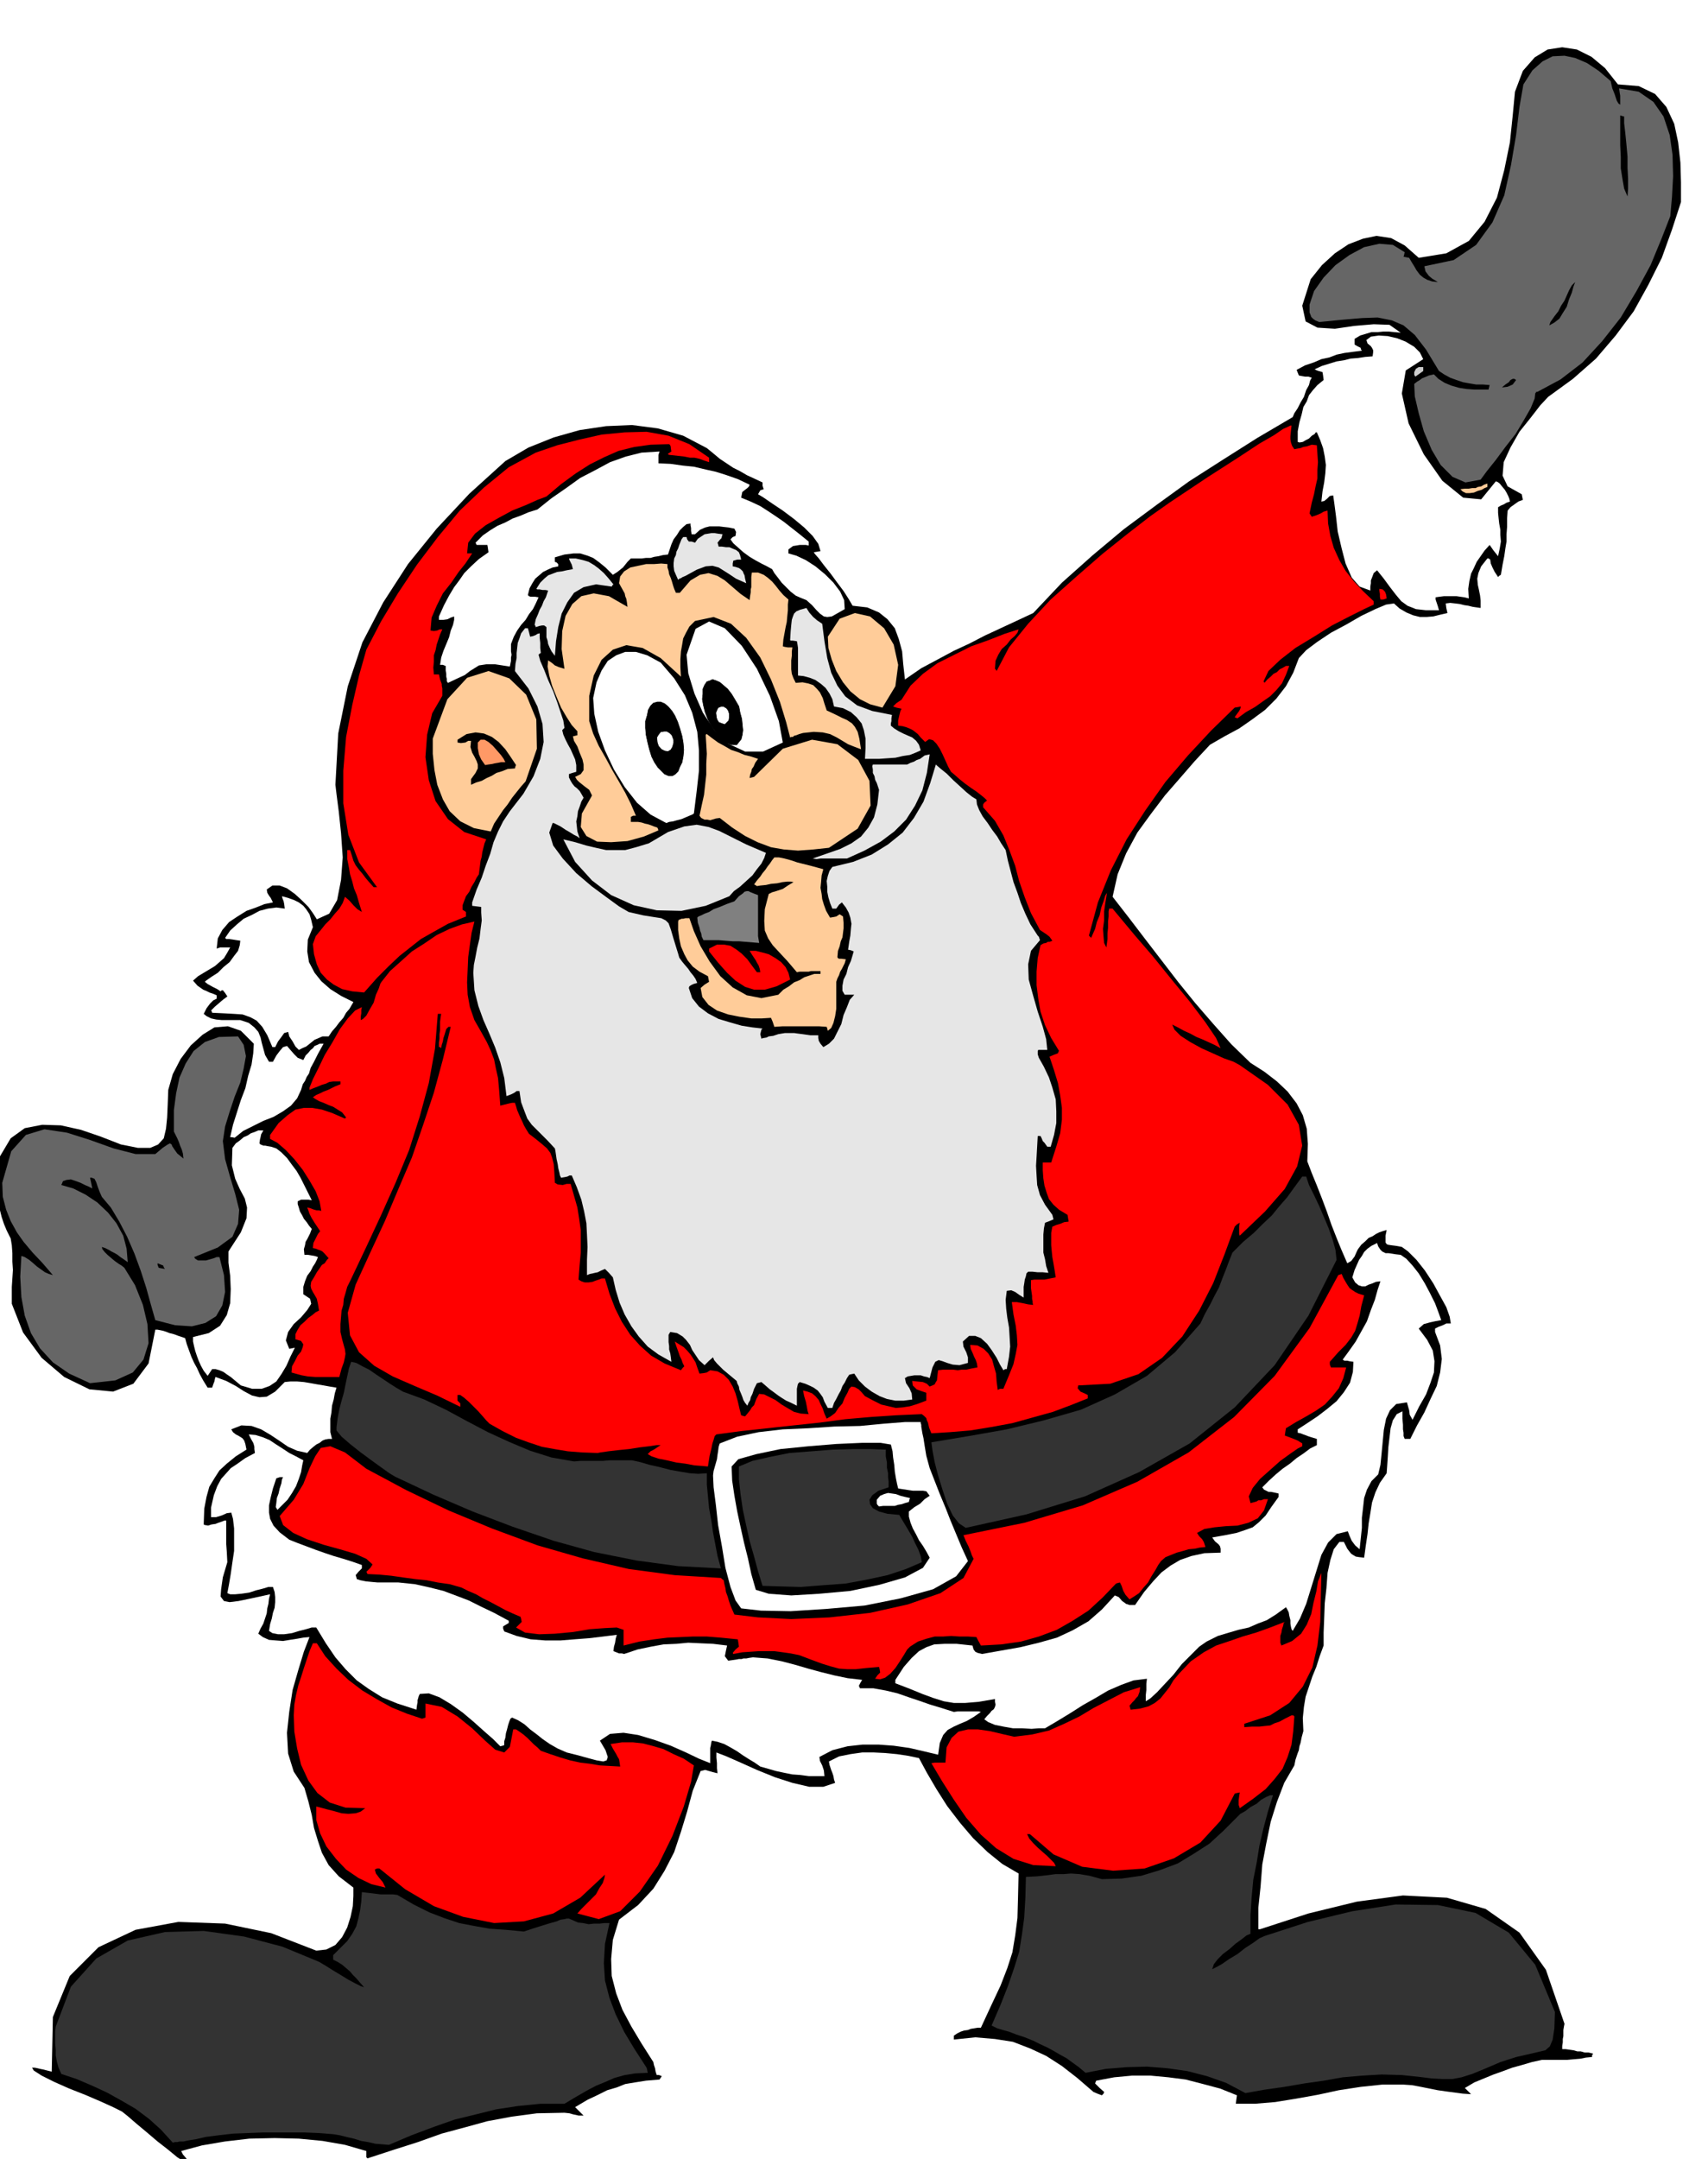 <svg xmlns="http://www.w3.org/2000/svg" fill-rule="evenodd" height="619.723" preserveAspectRatio="none" stroke-linecap="round" viewBox="0 0 3035 3835" width="490.455"><style>.brush0{fill:#fff}.pen0{stroke:#000;stroke-width:1;stroke-linejoin:round}.brush1{fill:#000}.pen1{stroke:none}.brush2{fill:#666}.brush3{fill:#333}.brush4{fill:red}.brush5{fill:#fc9}.brush6{fill:#e6e6e6}</style><path class="pen1 brush1" d="m-9 2101 9-47 19-32 25-18 31-6 33 1 36 8 35 12 36 14 30 6h22l14-6 10-11 4-17 2-20 1-23 1-26 8-28 14-27 18-24 21-19 21-13 24-2 23 8 23 23-1 17-3 20-6 20-5 22-8 21-7 22-7 22-5 22h3l5 1 15-12 18-9 18-9 18-7 17-10 14-10 11-13 7-15 3-10 4-6 3-7 4-6 3-10 6-11 7-14 10-18h-7l-4 2-5 2-3 4-4 3-4 5-5 5-4 8-10-4-6-6-7-8-6-7-7 2-6 7-6 8-6 11h-7l-7-12-3-11-3-11-2-9-4-10-7-8-10-8-15-5h-33l-10-1-9-2-8-4-5-4 5-10 6-8 6-6 6-3v-6l-7-3-6-2-6-3-5-2-10-7-8-9 9-8 10-6 10-6 10-6 8-7 8-7 6-10 5-9h-18l-6 2 2-18 8-15 12-14 15-10 16-10 17-6 15-6 15-3-4-8-3-4-3-5-1-6 10-7h13l13 5 14 10 12 11 12 12 8 11 7 11 22-10 14-24 7-36 3-40-3-43-4-38-4-31-2-17 5-91 17-84 26-78 37-71 44-68 51-63 58-62 64-58 41-24 45-18 46-13 47-7 46-2 46 6 45 13 42 22 11 9 12 10 12 8 12 8 12 6 12 7 13 6 15 7v6l2 6-6 2-4 7 10 6 16 11 18 12 20 15 18 15 15 15 10 14 4 13-6 1-6 1 2 3 7 8 9 12 12 15 11 15 12 16 9 14 7 12 26 3 21 9 15 12 13 16 7 19 6 22 2 23 3 27 29-20 30-16 28-15 28-13 27-14 28-13 28-13 30-14 51-54 55-49 55-46 58-43 58-42 61-39 60-38 63-37 3-7 6-9 5-10 6-10 4-12 5-9 2-8 3-5-6-2h-6l-6-1-5-1-2-5-2-5 15-8 15-5 14-6 14-3 13-5 14-3 15-2 16-2-2-3v-2l-6-3-5-3v-10l10-6 10-3 10-3h11l10-1h10l10 1 11 1-20-14-28-1-35 3-34 5-31-2-21-11-6-28 15-47 20-25 23-21 24-16 26-10 24-5 26 4 24 13 25 22 49-8 40-22 28-34 22-43 13-49 10-49 5-48 4-42 14-37 21-24 23-14 26-4 26 4 26 13 24 20 23 29 37 3 29 14 20 23 14 30 7 33 4 36 1 35v35l-16 49-18 50-24 48-26 47-32 43-35 41-41 36-44 32-14 15-17 22-20 25-16 28-12 26-2 24 9 19 25 14 1 5 1 5-8 3-7 5-7 5-5 6-1 14v15l-1 13v13l-2 12-2 14-3 15-3 18-3 2-2 2-6-9-4-8-3-7-1-7-3-2h-2l-11 14-5 12-2 10 1 11 2 9 2 10 1 9v13l-7-1-7-1-8-2-7-1-8-2-8-1-9-1-8 1 1 8 2 9-13 3-12 3-12 1h-12l-12-3-12-5-12-7-10-9-14 2-19 8-25 12-26 15-28 15-24 16-20 15-13 14-10 26-13 24-17 22-20 20-23 17-23 16-26 14-26 15-27 29-26 30-27 31-25 33-24 33-20 37-15 37-9 40 28 36 29 38 30 39 30 39 30 37 32 37 32 36 34 33 25 16 22 17 19 18 16 21 11 21 7 24 2 27-1 31 8 21 9 22 9 23 9 24 8 23 9 23 9 22 10 23 7-4 6-8 4-9 2-4 6-8 7-6 6-6 7-3 6-4 6-3 6-2 7-2-2 10v12l2 3 2 1 6 1 8 1 11 2 11 8 15 15 15 19 15 23 12 22 11 20 6 17 2 12h-8l-6 3-8 3-6 3v6l9 24 3 24-3 24-6 24-11 23-11 24-13 23-12 24h-10l-2-5v-6l-1-6v-8l-1-11v-13l-10 5-7 11-4 14-2 17-2 17-1 17-1 15-1 14-12 17-8 17-6 18-3 19-3 18-2 19-3 20-3 22-9-1-6-1-5-3-3-2-4-5-3-4-3-6-3-6h-8l-10 13-6 19-5 23-2 27-3 27-1 27-1 25v23l-7 19-6 19-7 17-6 18-6 18-3 18-2 20 1 23-3 11-2 10-2 6-1 7-2 5-2 6-2 6-2 10-18 31-13 34-11 35-8 39-7 37-3 39-4 38v38h3l86-28 86-21 82-11 78 4 69 20 60 42 47 66 33 96-1 5-1 6v11l-1 5v6l-1 6v6h6l7 1 7 1 7 2h6l7 2h7l8 2-2 3v3l-11 1-10 2-12 1-11 1h-45l-18 4-17 5-18 5-16 6-17 6-17 7-17 7-17 10 5 5 6 6-15-1-15-2-15-2-14-2-15-3-15-3-16-3-15-1h-38l-38 4-39 6-37 8-39 7-37 6-36 3h-34l1-8 1-7-30-12-30-8-31-8-31-4-32-3h-32l-32 3-32 6-1 2-1 3 8 8 8 7-1 3-3 3-8-3-7-3-29-25-27-21-28-18-28-13-31-12-32-5-35-3-38 4v-7l6-4 6-3 6-2 7-1 5-2 6-1 6-1h6l19-41 16-34 12-31 9-28 5-30 4-31 1-37 1-42-29-17-26-21-26-25-23-27-23-30-19-30-17-29-14-26-19-4-20-3-21-2-20-1h-21l-21 3-20 4-18 9 1 6 3 9 2 5 2 6 1 6 2 6-21 7h-25l-30-7-31-10-32-13-29-13-25-11-18-7v9l1 10v9l1 9-8-2-7-2-7-2-8 2-14 35-10 37-11 36-12 36-17 33-20 32-27 29-34 26-11 36-3 34 1 30 8 31 11 29 16 30 18 30 21 33 1 5 2 6 1 6 2 6h4l5 2-2 3-2 3-24 2-19 3-18 3-15 6-17 5-16 8-19 9-22 13 7 7 8 8h-9l-4-1-5-1-7-2-9-1-49 1-45 6-43 8-40 11-41 11-42 15-44 14-46 15-2-2v-11l-38-11-40-7-42-4-43-1-45 1-43 5-41 7-37 10 3 6 6 7 4 6 4 6-10-5-14-9-17-14-18-14-20-17-18-15-15-13-10-8-16-8-22-10-28-12-28-11-27-12-22-11-14-9-3-5h5l5 1 4 1 5 1 8 2 8 2 2-97 30-73 51-51 66-31 76-14 83 3 82 17 80 31 18-2 16-8 12-14 9-17 6-19 4-19 1-18v-15l-26-20-18-20-12-22-7-21-7-23-4-23-6-24-7-24-19-29-10-32-2-37 4-37 6-39 10-35 10-33 10-26-11 1-11 2-13 2-12 2-13-1-12-1-11-5-8-6 4-9 5-9 3-9 3-9 1-9 2-8 1-9 2-8-32 7-24 5-16 2-10-2-6-8 1-13 3-21 8-27-1-19-1-13v-42h-3l-5 2-6 2-5 2-7 1-6 2-6-1-2-1 1-28 4-21 5-18 9-15 9-14 13-12 16-13 19-12-2-10-2-6-3-4-3-2-5-3-4-2-5-4-3-5 18-7 18 1 17 6 17 10 15 10 16 11 16 7 18 4 5-6 6-5 5-4 6-3 5-4 5-2 6-1h6l-3-12v-24l2-11 1-12 3-11 2-11 3-10-12-2-11-2-12-2-11-2-12-2-12-1h-12l-10 1-17 17-15 9-13 1-13-3-15-8-14-9-17-9-19-7-1 3-1 5-2 5-2 6h-8l-8-13-6-11-5-11-5-9-5-11-4-11-4-11-3-11-12-4-8-3-8-2-5-2-6-2-5-1-5-1h-4l-12 60-27 36-36 14-42-4-45-22-40-34-33-45-20-51v-30l1-15 1-15-1-15v-15l-1-14-2-12-7-14-5-12-4-12-3-12-4-12-2-12-2-13-1-12z"/><path class="pen1 brush2" d="m4 2101 16-56 26-29 33-10 40 6 41 13 42 15 39 10h35l13-11 9-6 4-2 3 2 1 3 4 6 5 7 11 9-1-9-2-7-3-7-2-6-3-7-3-6-3-6v-38l4-30 6-28 11-25 14-22 20-16 25-9 34-1 10 15 4 20-4 22-6 25-10 25-9 27-8 26-4 26 4 32 9 32 9 30 7 28-2 25-10 23-26 19-42 17 2 3 5 3h14l7-2 7-2 5-2h5l8 32 2 30-5 24-11 19-19 12-24 6-30-2-35-9-8-28-8-29-10-31-11-30-13-30-14-27-15-25-16-19-4-9-3-8-3-9-3-6-5-2h-3l2 9 2 10-6-3-7-3-8-4-8-3-9-3-8 1-6 2-3 7 21 6 22 11 21 14 19 18 15 19 12 22 6 23 2 24-7-5-6-4-5-4-5-3-6-3-5-3-6-3-6-2 1 4 4 5 5 5 7 6 6 5 7 5 5 3 5 4 19 31 14 35 8 34 2 34-9 29-19 23-31 14-45 5-37-17-29-20-23-25-16-27-11-31-6-33-2-36 2-37 6 2 8 5 6 5 8 7 7 5 7 5 7 3 7 2-19-22-17-18-16-19-12-17-11-20-8-20-6-23-1-25z"/><path class="pen1 brush3" d="m99 3600 27-71 45-50 56-32 66-15 69-2 72 10 68 18 63 26 4 2 10 6 11 7 15 9 13 8 13 7 10 5 6 2-8-9-6-7-6-6-5-6-7-6-7-6-8-5-8-4v-8l13-13 12-12 9-13 7-13 4-15 3-14 2-16 1-16 8 1 9 1 8 1 8 1h22l8 1 29 17 28 14 26 10 27 9 26 5 28 5 29 2 32 3 18-6 16-5 13-4 11-3 7-3 7-1 4-1h4l7 3 9 4 9 1 10 2 9-1h10l9-1h9l-8 37-2 34 2 31 8 31 11 29 15 31 18 30 22 34 1 4 1 5-22 1-19 3-18 5-16 7-17 7-17 9-19 11-20 12h-43l-40 4-39 6-36 9-37 9-37 13-40 15-40 17-12-1-12-1-13-3-12-2-13-4-13-3-12-3-12-2-25-2-25-1h-76l-26 1-26 1-26 3-23 3-17 4-13 2-9 2h-7l-4 1h-4l-4 1-21-23-21-19-24-18-24-14-27-15-26-12-28-12-27-9-5-11-3-11-2-11v-10l-1-11v-21l1-9z"/><path class="pen1 brush1" d="m280 2244 5 2 5 2 1 3 2 3-6-1-5-1-2-5v-3z"/><path class="pen1 brush0" d="m343 2375 28-7 20-13 12-19 6-21 1-25-1-24-3-23v-20l22-34 10-25 1-19-4-16-9-17-8-18-6-24 1-31 6-8 7-5 7-6 7-3 6-4 6-2 7-3h9l-4 7-1 5-1 4-1 7 2 2 5 2h3l5 1 6 1 9 3 9 7 10 10 8 11 9 12 7 12 7 14 6 12 7 14-6-1h-13l-6 3v5l2 6 2 7 4 7 3 6 5 6 4 6 5 6-3 8-5 10-3 5-1 6-2 7 1 10h6l6 1 6 1 6 2-2 5-3 6-4 6-4 8-6 8-4 10-3 10v13l12 8 2 9-7 11-11 13-13 12-10 14-4 15 6 15 5-1 5-1-8 16-7 16-9 15-9 13-12 8-14 5h-17l-20-6-6-5-6-5-6-5-6-4-7-5-7-3-7-2h-6l-4 6-4 6-7-9-5-9-4-9-3-8-3-9-2-8-2-9v-8zm23-633 10-7 11-7 10-10 11-9 8-11 7-9 3-10 1-8-7-1-6-1-7-1h-5l-1-1-1-1 9-13 12-11 12-10 15-7 13-7 15-4 15-2 15 2-1-8-1-5-2-5-1-4 11 3 11 4 8 4 8 6 5 6 6 9 3 10 3 13-9 22-1 21 3 19 10 19 12 15 16 14 19 12 22 11-3 5-4 7-6 7-5 9-7 8-6 8-7 8-6 9h-11l-7 3-7 3-5 4-5 4-5 4-7 3-6 3-6-6-5-9-6-9-2-8-7 2-5 7-6 8-5 10h-5l-9-21-9-15-10-11-11-6-14-5-15-1-18-1-21-1-1-3-1-1 7-7 7-6 7-6 8-6-4-6-4-5h-2l-2 2-6-4-8-4-9-5-5-4 1-1 1-1zm9 936 5-22 6-16 7-13 9-10 8-9 12-8 14-10 17-9-1-7v-4l-1-4-1-3-4-7-4-8 12 1 13 4 12 5 12 8 11 7 12 8 12 6 13 7-2 9-2 12-4 12-5 13-7 12-8 12-9 9-9 9-3-5 1-7 1-9 3-8 2-9 3-9 1-7 2-4h-6l-6 2-6 18-4 16-3 14v13l2 11 6 12 11 12 17 13 15 6 16 6 16 6 17 6 15 5 17 5 16 5 17 6v6l-6 6-5 6 1 3 1 4 6 2 10 2 10 1 11 1h37l29 3 27 6 24 6 24 9 21 8 22 11 23 11 26 14v4l-5 3-5 3v4l2 5 22 8 25 6 26 2h27l25-2 26-2 25-3 24-3-2 7-1 7-2 7-1 8 5 2 5 2h5l4 1 24-8 24-5 22-4 23-1 21-2 21 1 23 1 25 3-2 9-2 10 3 4 3 4 7-1 7-1 5-1h5l3-1h5l5-1 7-1 26 2 25 5 23 6 24 7 22 6 24 6 24 5 26 3-3 5-3 6 1 1 1 3h24l22 4 21 5 20 7 18 6 20 7 20 6 22 7 7-1h37l4 1-13 9-12 7-12 5-11 5-11 6-8 9-6 14-3 21-25-6-26-6-28-4-27-2h-28l-27 3-27 7-23 12 1 7 4 8 3 9 1 10h-28l-15-2-14-1-15-3-14-3-14-4-14-4-10-7-10-6-11-7-10-7-12-7-11-6-12-4-10-2-1 3-1 6-1 4v27l-20-8-23-11-27-12-28-10-30-9-26-4-24 2-18 12 10 17 4 12-2 6-6 2-12-2-15-4-18-5-20-5-16-7-14-8-13-9-10-8-12-9-10-9-11-7-11-5-3 2-2 5-2 6-2 8-2 7-1 8-2 6v7l-3 1-4 1-13-13-16-14-19-17-19-16-21-15-20-12-19-7-16 1-2 4-1 4-1 3v4l-1 5-1 8-34-11-27-11-24-15-21-15-20-20-18-21-17-25-17-28h-8l-10 3-12 3-13 4-14 2h-11l-10-2-6-4 2-12 3-10 2-10 3-9 1-10v-9l-1-9-3-9h-8l-10 3-12 3-12 4-14 2-11 1h-9l-5-2 3-16 3-18 3-21 3-20v-40l-2-17-3-11-8 1-9 4-10 3h-9v-17z"/><path class="pen1 brush4" d="m480 2016 15-21 16-14 14-10 15-3h15l17 3 18 6 23 10 1-1 1-1-7-9-8-5-8-5-8-3-9-4-8-3-7-4-4-3 6-4 7-3 6-3 8-3 6-3 6-3 5-2 5-2v-5h-13l-7 1-6 3-7 2-7 3-8 3-7 3v-4l6-15 10-20 11-23 14-23 13-23 14-19 13-14 12-6-1 5v6l-1 6v6l4-2 6-6 6-11 7-12 4-14 5-11 3-9 2-3 15-19 19-17 20-18 22-14 22-15 23-11 22-8 22-5-5 20-3 21-3 22-1 23-1 22 1 22 4 22 8 23 12 21 10 18 7 15 6 16 3 15 4 18 2 22 2 27 8-2 8-2 5-1h5l2 6 2 7 3 7 3 7 3 6 3 7 4 7 5 8 13 10 11 9 8 7 6 8 3 8 3 12 1 14 1 19 5 3 9 1 7-2h7l6 21 6 21 3 19 3 21v40l-2 22-2 26 5 3 6 2h7l7-1 5-2 6-2 5-2h6l8 27 10 26 12 24 15 23 17 19 20 18 24 14 29 12 3-4 3-3-3-6-2-6-3-6-2-6-4-11-3-9 8 5 8 5 6 6 6 7 4 6 5 8 3 9 4 11 8-1 5-1 3-2 3-2 13 2 11 6 9 9 7 12 5 12 4 14 3 13 3 12 3 1 4 1 5-6 4-5 3-5 4-4 4-11 5-9 9 1 10 5 10 5 11 8 10 6 12 7 12 3 14 1-2-6-1-6-1-5-1-5-3-10-2-10 8 2 8 3 6 5 6 7 3 7 4 8 3 9 4 9 7-4 8-6 6-9 7-8 4-10 5-9 3-7 4-4 6 1 7 4 5 5 6 7 15 8 14 7 13 3 13 3 12-1 13-2 13-4 16-6v-14l-9-3-8-3-7-7-1-8 9 1 10 1 7 3 5 5 5-2 4-2 2-4 2-3 1-10 1-8 9-1h18l8 1 7-1h8l9-2 11-2-1-7-2-6-3-6-2-5-4-9-1-7 13 1 11 6 8 8 7 11 3 11 4 14 1 14 2 15 4-2h6l10-24 8-20 4-18 3-16-1-17-2-17-4-20-3-22h9l11 2 9 2 9 1-1-3v-3l-1-5v-5l-1-7-1-7v-14l6-1h18l10-2 10-2-2-13-2-12-2-11-1-10-1-11v-22l2-11 7-3 7-2 7-3 8-1-1-6-1-6-15-9-10-9-8-10-4-11-4-13-2-13-1-14v-14h15l9-28 7-24 3-24v-21l-3-22-4-22-7-23-8-24 7-3 8-3 1-3 1-1-14-23-11-23-8-24-4-23-3-24v-24l2-24 5-23 5-3 5-1 3-2h3l3-1 2-1-5-7-5-4-6-4-6-4-16-30-11-28-10-29-7-27-10-27-11-27-15-26-21-24v-5l2-3 5-4-4-4-6-5-9-7-9-6-11-8-10-8-9-8-6-5-5-9-5-11-5-11-5-10-6-9-6-6-7-2-7 5-8-8-5-6-5-4-4-3-6-3-5-2-7-2-8-1v-9l2-9 2-8 2-4-9-2-6-2 6-6 9-6 16-25 22-21 26-19 30-15 30-15 31-11 28-11 25-8-2 6-5 6-7 6-7 9-9 8-6 10-5 11-1 14 2 2 1 2 22-42 34-42 40-43 46-41 46-40 45-36 40-31 34-24 69-46 53-34 38-25 26-15 16-11 9-4 4-2h2l-1 9-1 10v5l1 6 2 6 4 6 5-1 6-1 5-2 6-1 9-3 9 1 1 15 1 15-1 14v15l-3 13-3 15-4 15-4 19 2 3 2 3 9-3 7-3 5-3 7-2 1 23 4 22 6 21 10 22 11 19 15 19 16 17 19 18v6l-17 8-26 13-31 16-32 20-33 20-27 21-21 20-9 19h1l1 2 5-6 6-5 5-5 6-3 5-5 6-3 5-3h6l-6 16-7 15-10 12-11 11-13 9-14 10-16 9-15 11-3-1-2-1 5-7 3-4 2-4 1-4-5 1-6 1-42 41-41 44-40 47-36 51-33 51-28 55-23 57-16 59 2 2 2 2 3-7 4-9 3-12 5-12 3-14 4-11 3-10 3-5-1 7-2 12-2 14v16l-2 15 1 14 1 11 4 8 1-7 1-8v-10l1-10v-11l1-9v-9l1-5h6l15 18 25 30 31 36 34 42 32 39 28 37 19 28 8 18-11-6-11-5-11-5-10-4-11-6-11-5-11-6-10-5 4 9 11 11 17 11 20 11 20 9 20 9 17 6 11 6 50 35 35 35 20 36 6 37-9 37-22 40-35 40-45 43-1-3v-13l1-7-5 3-4 4-18 49-20 51-25 49-30 46-36 38-42 29-50 17-57 3-1 5 5 6 7 3 6 3v6l-30 12-32 12-36 10-36 10-38 7-37 6-36 3-33 2-4-10-2-9-2-4-1-4-4-4-4-3-45 2-45 3-46 4-45 6-47 5-46 5-46 5-45 6-3 3-2 7-2 6-2 10-3 12-3 19-11-1-13-1-16-3-16-2-17-4-15-3-12-4-7-4 5-5 6-3 6-4 6-4h-7l-13 2-17 2-19 3-20 2-17 2-14 2-5 1-28-1-25-2-24-4-22-4-24-8-22-8-24-12-23-13-6-6-6-7-8-9-8-8-9-9-8-7-7-5h-5v10l2 2 3 3v6l-41-20-40-17-39-17-33-19-27-24-16-30-4-40 14-50 26-57 26-56 24-57 24-56 20-58 19-57 16-59 14-58h-4l-4 4-3 10-2 6-1 6-2 6-1 6-2-2h-2v-8l1-7v-8l1-7v-15l1-8 1-6h-6l-5 62-11 61-16 59-19 60-24 58-26 58-27 58-28 59-5 10-3 11-3 10-1 11-3 10-1 12-1 12v14l3 13 3 11 2 7 1 8-1 6-2 9-4 11-4 15h-43l-13-1-11-2-11-3-7-2 1-11 5-9 5-10 6-7 3-8 1-5-4-6-10-3v-9l4-8 5-8 7-6 7-7 7-5 6-5 6-3-2-12-2-9-4-7-3-5-3-6-1-5 1-7 5-8 5-9 5-7 4-6 5-3 4-6 3-3-7-8-4-4-4-2-3-1-5-2-5-1 1-9 4-8 4-8 4-5-6-9-4-6-3-5-2-3-2-4-2-4-2-6-2-5 5 1 5 2 3 1 4 1h4l4 1-3-17-7-18-11-19-12-19-15-19-15-16-15-13-13-7v-7z"/><path class="pen1 brush4" d="m497 2693 25-29 17-28 11-28 10-21 10-15 17-3 26 11 38 29 71 38 75 36 77 32 81 30 80 23 82 19 82 11 82 5 2 2 3 2 1 6 2 8 1 7 3 8 2 7 3 9 3 7 4 9 42 5 59 3 68-3 72-8 67-15 58-20 41-27 18-34-3-6-2-6-2-5-2-5-5-10-4-10 108-22 104-31 97-42 91-52 81-63 72-73 62-85 51-94 3-1 3-1 3 7 4 7 3 5 4 6 4 3 6 4 6 3 10 3-5 19-3 17-4 14-4 13-7 12-10 13-13 13-15 17v5l2 5h27l-5 19-8 18-12 15-13 14-16 11-17 10-18 10-18 11-1 6-1 7 8 3 8 3 7 3 8 5v5l-8 4-13 9-18 13-18 16-18 16-13 16-7 15 3 12 4-1 7-2 3-2h5l5-2h7l-7 20-11 14-17 8-19 5-21 1-20 2-18 3-13 7 4 6 5 5 3 5 3 9-10 1-9 2-11 1-10 3-11 3-10 4-10 4-8 7-5 7-5 9-7 11-6 11-8 9-8 10-9 6-8 5-7-8-4-7-3-9-3-6-4 1-3 1-24 25-25 23-28 18-28 16-32 12-32 9-35 5-36 2-5-9-3-6-15-1h-15l-15-1-14 1h-15l-15 4-15 5-14 9-5 5-6 10-7 11-8 12-9 10-9 7-9 3-9-1 4-6 5-5-1-6-1-4-23 2-18 2h-16l-14-1-15-4-16-5-19-7-21-8-15-3-14-2-15-2h-28l-14 1-15 1-16 3-1-2 5-6 6-5-1-7-1-6-30-3-25-2h-25l-22 1-23 1-24 3-26 4-28 7v-28l-12-4-21 1-27 2-30 5-32 3-28 1-25-3-16-9 5-5 5-5-1-5-1-4-14-6-13-6-13-7-13-7-14-7-12-7-14-6-12-6-21-6-21-3-20-4-20-2-22-3-21-3-21-2-21-1-1-2-1-2 7-7 4-6-11-10-20-9-27-8-29-8-30-10-24-11-18-14-6-16zm25 354 1-19 3-17 4-17 5-15 5-16 5-15 5-15 6-14h7l15 23 20 22 21 20 25 19 25 15 27 15 27 11 27 9 3-1 3-1v-25l29 6 28 17 26 21 23 22 18 16 16 5 10-10 6-31h5l6 4 7 5 7 6 6 6 6 6 6 5 6 6 17 6 18 6 17 5 18 4 17 2 18 3 18 1 18 1-1-7-1-6-3-5-2-4-6-10-4-8 20-3h20l18 2 19 5 17 5 18 9 18 8 18 12-5 29-13 44-20 52-26 53-32 46-35 35-38 14-38-10 7-8 8-8 9-9 9-9 6-11 6-9 3-9 1-6-44 41-48 28-52 14-53 3-55-11-52-19-51-30-46-37h-4l-4 2 2 7 6 8 6 7 5 10-25-6-23-11-22-15-18-19-17-22-11-23-7-24v-24l8 2 11 3 12 3 14 4 12 1 13-1 9-3 8-6-35-1-28-9-22-17-16-22-13-28-7-29-5-30-1-29zm34-1370 5-14 9-11 8-10 9-9 8-10 8-9 6-10 4-11 8 7 7 8 7 7 8 5-5-16-4-14-5-12-3-12-4-13-2-12-3-15v-16h5l3 9 3 10 4 8 6 8 6 7 6 8 6 7 8 9h6l-32-44-19-49-9-56v-58l5-60 11-57 12-52 13-46 26-50 30-50 34-51 37-49 39-47 43-41 44-36 48-26 38-13 39-10 40-9 41-4 39-1 39 7 37 15 35 24v8l-9-3-8-3-9-2h-8l-10-2-9-1-9-1-9-1-2-1v-1l3-2 3-2-1-6v-2l-1-3-2-2-33 1-29 4-28 7-25 11-26 13-25 16-26 19-26 22-16 6-20 9-25 10-24 13-23 13-19 15-12 16-2 19h9l-4 6-8 12-12 15-13 19-15 19-11 22-9 21-2 23 6 1 6-1 4-2h5l-4 9-3 9-3 9-2 10-3 9v11l-1 11 1 12h9l2 9 3 8v3l1 5v13l-18 31-9 38-3 40 6 41 12 37 22 32 29 23 39 13-3 7-2 8-2 8-1 8-2 7-1 8-1 8-1 8-4 6-4 8-5 8-4 9-6 8-3 8-3 8v8l3 2 3 2v8l-32 13-25 14-23 13-19 15-19 15-19 18-21 21-23 26-21-2-18-4-15-8-12-9-11-12-7-15-5-18-2-18z"/><path class="pen1 brush3" d="m598 2535 2-16 3-16 4-15 4-14 3-15 3-14 3-14 4-12 9 2 11 6 12 6 13 9 12 8 12 8 11 7 12 7 38 14 38 18 37 20 38 20 37 17 38 16 38 12 40 7 12-1h39l12-1h40l14 3 17 5 18 4 19 5 17 3 18 3 15 1 15-1v20l2 21 2 21 4 22 3 21 4 21 4 21 6 22-76-4-74-10-75-15-72-20-73-25-71-27-70-30-68-32-10-6-14-10-18-13-19-14-19-15-15-13-9-11v-6z"/><path class="pen1 brush5" d="m769 1312 26-70 35-38 38-12 37 13 30 29 18 44 1 52-20 58-8 9-8 10-8 10-8 12-8 10-8 12-8 12-6 14-30-6-24-12-19-18-12-21-10-26-5-26-3-29v-27z"/><path class="pen1 brush0" d="m780 1095 9-20 9-17 9-15 9-12 9-13 12-12 14-13 17-12-1-7-1-6h-19l-1-2-1-2 13-13 13-9 13-8 14-6 13-7 14-5 14-6 16-5 25-20 26-18 25-18 27-14 26-14 28-10 28-7 32-2-2 6v15l22 1 21 3 20 2 21 5 18 4 19 6 20 7 21 10-1 3-3 3-4 3-5 4-1 5-1 5 17 7 17 8 14 9 15 10 13 9 14 11 14 11 16 13v7l-5-1h-11l-6 1-6 1-4 3-4 3v7l14 4 17 8 17 11 17 14 15 15 12 16 7 15 1 16-14 8-9 5-8 1-6-1-7-5-6-6-8-9-10-9-10-4-9-4-9-7-7-7-9-9-6-8-7-9-4-7-9-5-10-5-11-6-10-6-11-8-9-8-9-8-5-7 4-4 5-2 1-7-3-6-10-2-9-1-8-1h-17l-8 2-9 4-9 8h-6l-1-6v-5l-1-5v-3l-7 1-6 5-6 6-5 8-6 8-4 9-3 9-3 9-9 1-8 2-7 1-7 2h-8l-8 1h-19l-6 6-8 10-10 8-8 5-13-13-11-9-11-8-10-4-13-4h-12l-16 2-17 5v8l3 1 3 3v4l-10 2-9 4-8 4-7 6-7 6-5 8-5 9-3 12 2 2 3 1h8l6 1-5 11-5 10-7 9-6 10-8 9-7 10-6 11-5 13v13l1 6-1 5v6l-1 5-1 5-26-4h-16l-13 2-8 5-8 5-9 7-13 6-17 8-2-3v-4l-1-4v-5l-1-6v-8l-5-2h-5l2-13 4-12 5-12 5-12 3-12 4-10 2-9v-6l-6 2-6 3-7 1h-8v-6z"/><path class="pen1 brush1" d="m813 1314 16-10 16-3 15 2 14 6 12 9 12 13 9 13 10 15-1 2-1 4-13 1-10 4-10 3-8 5-9 4-9 5-10 3-9 4v-10l8-11 4-8v-7l-2-6-4-8-4-7-3-10 1-11h-5l-5 3-8 1-6-1v-5z"/><path class="pen1 brush6" d="m839 1603 8-23 9-21 7-21 8-21 6-21 8-19 9-18 12-18 24-31 18-31 12-31 6-30-2-32-9-31-16-32-24-31 1-13 2-10v-9l1-9 1-9 3-8 3-9 7-9h5l2 7 2 8 5-1 5-2 3-2 4-1v8l1 9v9l1 9-2 1-2 2 3 11 7 16 7 18 9 20 7 19 6 18 5 15 2 13-2 2-2 2 2 8 4 9 4 8 5 9 4 9 4 9 2 10v12l-7 2-6 2v6l3 6 3 5 4 5 4 3 5 5 3 5 4 7-4 7-3 9-3 8-1 9-2 9 1 9 1 9 4 12-4-3-6-3-8-5-7-4-9-6-6-3-6-3h-2l-6 17 7 23 17 23 24 26 27 23 27 20 22 16 17 10 26 6 19 3 13 2 8 4 5 5 4 11 5 17 8 26 2 7 5 7 5 6 6 7 4 6 5 6 4 6 3 7-7 2-4 2-3 2-1 3 6 18 12 15 16 12 19 10 20 6 21 6 19 3 18 2-2 2-1 4-1 4 2 8 3-1 6-1 4-2 8-1 9-3 12-2h16l7 1 8 1 7 1 7 1h14v5l1 5 3 5 5 6 10-6 9-9 6-12 7-14 4-16 6-14 5-13 8-9h-17l-4-7v-9l2-11 5-10 3-12 5-11 3-10 2-7-5-2-5-1 2-14 2-11 1-12 1-9-2-11-3-9-5-9-7-9-5 4-5 7h-7l-4-10-3-10-2-10v-9l-1-10 2-9 3-9 5-7 37-9 33-13 29-18 26-21 20-26 17-29 12-33 10-33 2 2 7 6 10 8 12 12 11 10 12 11 10 8 8 5 1 9 4 10 6 11 9 12 8 12 9 12 7 12 8 12 4 19 5 19 5 19 7 19 6 18 8 19 9 19 13 20 2 2 2 6-16 19-5 24 1 27 8 29 8 28 9 27 6 22 2 19h-16l-1 2v6l2 6 9 16 9 19 6 18 6 21 1 21v21l-4 21-6 21h-6l-5-7-3-3-2-5-2-4h-5l-1 18-1 18-1 17 1 18 1 16 5 18 9 17 13 18 1 4 1 4-7 3-8 3-2 10-1 11v32l3 12 2 12 4 12-10-1h-9l-9-1h-8l-3 3-1 5-2 6-1 7-1 6v19l-8-5-7-5-7-3-8 1-2 16 1 16 2 16 3 17 1 16 1 18-2 18-4 22h-3l-3 2-6-10-6-12-9-14-8-11-11-10-10-4h-11l-11 10 1 9 5 10 3 9v10l-15 4-12-1-10-3-8-3-7-2-6 3-5 10-5 19-5-2-5-1-6-2h-11l-6 1-6 1-5 3 2 9 6 9 4 9 1 11-15 2h-15l-15-3-13-5-14-8-12-9-11-11-8-12-5 1-4 1-4 6-4 8-4 6-3 8-4 7-4 8-4 7-3 9h-8l-6-11-3-8-5-7-4-5-7-5-6-3-9-4-10-3-3 3-1 4-1 5v30l-10-5-9-4-8-5-6-4-8-6-7-5-8-7-7-6-4 1-4 1-5 10-3 9-3 6-1 5-3 5-2 5-4-5-3-5-2-6-2-5-3-7-1-6-3-6-1-4-6-5-6-5-6-5-6-5-6-6-5-5-5-6-2-5-7 6-8 8-10-9-6-9-6-9-4-9-7-9-6-6-10-6-12-2-3 5v13l1 7v6l2 7 1 7 1 8-23-13-19-14-16-18-13-18-12-21-9-21-7-23-5-22-7-8-7-7-7 3-6 3-5 1-4 1-5 1-5 2v-27l1-23-1-22-1-20-4-21-5-21-8-22-9-21h-4l-4 2-5 1-6 1-2-4-1-5-2-8-1-7-2-9-1-7-1-7-1-5-13-14-10-10-10-10-8-8-8-11-5-13-6-16-3-20h-5l-4 3-6 3-8 3-4-32-7-28-9-26-10-24-11-25-9-25-7-28-2-31 1-14 3-15 3-16 4-16 2-17 2-15-1-14v-10l-8-1-8-1v-6z"/><path class="pen1" style="fill:#f96" d="m849 1319 5-5h7l7 4 8 7 7 8 7 8 5 7 3 6h-8l-5 1-6 1-4 1-7 1-6 1-7-10-4-9-2-11v-10z"/><path class="pen1 brush6" d="m950 1110 2-10 4-9 3-8 4-7 3-8 4-7 2-6 2-6-5-1h-5l-5-1h-4l-2-1 7-11 7-7 7-6 8-3 8-3 8-1 9-2 11-2-2-8-2-4-2-4-1-3h12l13 3 10 3 10 6 8 6 9 8 8 9 9 11-2 2-1 2-28-4-22 5-17 10-12 17-10 20-6 24-4 25-2 26-6-8-3-6-3-7-1-6-2-6v-18l-4-3h-4l-5 1-6 2-1-3-1-1z"/><path class="pen1 brush5" d="m974 1173 6 4 6 5 7 3 10 3-5-35 1-32 6-27 12-21 16-14 22-5 27 5 33 19-1-8-1-6-2-5-1-5-5-9-5-9 2-12 7-9 11-7 14-3 14-3h14l13-1 11 1v6l2 6 1 6 3 7 2 6 2 7 2 6 3 7h7l19-22 17-10 15-3 16 5 13 8 14 12 14 12 16 11 1-8 1-6v-5l1-4v-18l1-8h11l10 4 7 5 8 7 6 7 7 9 7 8 9 8-1 9v10l-1 10-1 11-2 9-2 11-2 11-1 12 3 1 6 1h8l-1 7v8l-1 8v16l1 8 3 8 4 8 12-1 10 2 9 3 7 7 5 6 5 10 3 10 4 12 15 7 12 6 9 4 9 6 5 6 5 9 3 12 3 19-13-5-10-4-10-6-10-6-12-6-13-3-16-1-19 2-7 2-5 2-4 1-2 2h-3l-2 1-7-27-11-36-16-40-19-39-25-35-27-25-31-12-33 7-10 10-6 11-5 10-2 12-2 11-1 14v14l1 17-36-33-32-18-29-5-24 8-20 18-14 28-8 36v45l7 22 10 22 12 21 12 22 11 19 12 21 10 20 9 21h-5l-4 2v9h13l6 1 6 2 5 1 6 2 5 2 6 2 1 2 1 3-26 11-29 8-29 2-25-1-19-10-10-16 2-24 18-32-5-10-8-6-5-4-5-4-4-4-3-5 10-5 5-7v-10l-2-9-5-12-4-11-6-10-2-8 4-1 4-1v-7l-10-11-9-14-10-17-8-19-8-20-5-18-3-16 1-11z"/><path class="pen1 brush6" d="m1001 1491 21 5 20 6 17 4 18 4h34l19-5 23-7 34-20 29-10 22-3 21 4 19 7 22 11 26 13 35 15-3 9-5 10-8 10-8 11-11 10-11 10-11 8-8 9-42 17-43 9-44-1-41-9-40-18-34-26-30-33-21-40z"/><path class="pen1 brush0" d="m1054 1240 6-28 9-21 11-17 15-10 16-6h19l20 6 24 13 24 28 19 30 13 31 9 34 3 33v36l-4 36-5 40-3 2-5 2-7 3-7 3-8 2-7 2-7 1-5 2-28-15-24-21-22-28-19-31-16-34-12-33-7-32-2-28z"/><path class="pen1 brush6" d="m1197 1000 1-8 3-6 1-6 3-6 2-6 2-5 2-5 3-4h6l1 4 3 4h5l6 2 5-7 6-4 6-4 6-1 6-1h6l6 1 8 1-1 3-1 4-3 3-4 5 1 3 1 4h6l7 1h6l7 3 5 2 5 4 2 5 2 8h-7l-7 2-1 5v5l5 1 6 2 3 2 4 4 1 3 2 4 1 6 2 8-18-8-12-8-11-7-8-5-11-3-12 1-16 6-20 11-5 2-3 2-3 1-2 2-4-9-3-7-1-8v-6z"/><path class="pen1 brush5" d="m1205 1637 1-3 3-1 2-1h3l4-1h7l8 23 12 27 16 27 19 26 22 20 25 14 26 5 30-6 9-9 10-6 9-7 10-4 8-5 9-3 9-3h11v-5h-17l-4 1h-16l-5 1-17-20-14-15-12-13-8-12-6-14-1-17 1-21 7-27 6-3 7-2 6-2 6-2 9-6 10-6-5-1h-6l-9 1-9 2-11 1-9 2-10 1-6 1-3-2-2-1 5-7 6-7 4-6 5-6 4-6 4-5 4-6 4-5h8l10 2 11 3 12 4 12 3 12 3 11 3 11 3-3 11-1 12-1 10 2 11 1 9 3 10 4 11 7 12 6-1 5-1 3-2 3-2 3 2 3 2 1 11v10l-1 8-1 8-3 7-2 9-3 8-1 11 1 2 2 1h4l8 1-2 7-5 10-3 5-2 6-3 6-2 6v48l-2 13-3 12-4 9-6 5-1-4-1-3-14-1h-64l-15 1-3-9-3-7-16 1h-19l-21-3-20-4-20-7-15-10-11-14-3-16 7-6 8-5-1-5-1-5-15-8-12-9-9-11-6-11-6-14-3-14-2-15v-15z"/><path class="pen1 brush0" d="m1220 1163 16-46 24-13 28 12 30 31 27 41 23 48 16 45 7 38-35 16h-32l-30-14-24-23-21-32-15-34-11-36-3-33z"/><path class="pen1" style="fill:gray" d="m1239 1630 2-2 5-2 6-3 8-3 8-5 11-4 12-5 14-5 8-9 7-5 3-3 4-1h3l4 2 5 2 8 3v73l2 12-12-1-12-1-12-1h-11l-13-1-12-1h-27l-3-6-1-6-2-5-1-5-3-9-1-9z"/><path class="pen1 brush5" d="m1243 1449 4-19 4-18 2-18 2-18v-19l1-18-1-17-1-16 1-2h1l9 7 11 8 11 6 12 7 12 4 12 5 12 3 12 4-5 7-3 7-3 4-1 5-2 5-1 6 4-1 4-1 51-50 52-16 45 8 37 28 20 37 2 44-23 41-51 34-28 3-27 2-25-2-23-4-24-9-22-11-23-15-22-17-7 1-10 3-5-1h-5l-6-3-3-4z"/><path class="pen1 brush4" d="m1260 1685 14-7h13l11 2 11 7 9 7 10 10 8 11 9 12h6l-1-6-2-6-3-5-2-4-6-9-5-8h11l12 3 11 3 12 7 10 7 8 9 5 10 3 12-24 12-21 6h-19l-16-5-17-11-15-14-16-18-16-20v-5z"/><path class="pen1 brush0" d="m1267 2621 1-8 2-7 2-7 2-7 1-8 1-6 1-8 2-6 31-12 38-8 43-5 46-2 46-3 45-1 42-4 38-3h28v2l1 3v3l1 6 1 6 2 9 2 13 3 18 6 22 9 23 9 23 10 24 9 23 10 24 10 24 11 24-21 27-41 23-57 16-65 13-68 6-63 4-53-1-35-4-10-14-9-24-9-34-6-37-7-39-4-36-4-31-1-21z"/><path class="pen1 brush1" d="m1300 2605 12-13 32-9 43-9 50-5 49-4 45-2h34l18 3 1 4 2 8 1 11 2 13 1 12 2 12 2 10 2 8 6 1 7 1 6 1 7 1h18l6 1 3 4 3 4-9 6-8 8-5 3-5 3-5 4-5 4v9l3 11 4 10 6 11 5 10 7 10 6 10 6 11-12 18-32 17-45 13-52 11-55 5-50 3-40-3-23-7-8-28-6-28-7-28-6-27-6-28-5-28-4-27-1-25z"/><path class="pen1 brush3" d="m1313 2605 24-10 31-7 35-7 39-3 38-3 36-1h32l26 1v12l2 11v9l2 10v7l1 7v11l-18 6-11 8-5 8 1 8 5 7 11 6 15 4 21 2 4 7 6 10 6 10 7 12 5 11 6 12 4 11 2 11-28 12-33 11-37 8-38 7-41 3-38 3-36-1-32-1-8-26-7-26-8-28-6-27-6-28-4-27-3-27v-23z"/><path class="pen1 brush6" d="m1404 1137 1-16 1-11 1-9 2-6 2-5 4-4 7-3 11-3 5 8 7 8 7 6 9 6 4 31 5 30 7 26 11 23 14 19 21 16 27 10 35 7-1 6v5l-1 4v4l6 5 8 5 8 4 9 4 7 3 7 6 5 7 3 10-9 4-10 4-13 2-13 3-15 1-14 1h-25l1-19v-17l-3-15-4-12-9-11-10-9-14-7-16-3-3-13-5-10-7-10-8-7-10-7-10-4-11-3-10-1v-49l-1-7-1-5-7-1h-4l-1-1zm40 388 26-9 23-8 20-10 17-12 13-16 10-18 6-23 3-26-2-6-2-6-3-6-1-6-3-6v-6l-1-6 1-3h61l6-3 6-2 5-3 6-2 8-6 9-2-5 33-8 31-13 27-16 25-21 21-24 18-29 16-31 14h-47l-7 1-7-1z"/><path class="pen1 brush5" d="m1471 1131 21-32 27-10 27 6 25 21 17 29 8 36-5 38-23 38-22-6-18-9-17-14-13-16-12-20-8-20-6-21-1-20z"/><path class="pen1 brush0" d="m1558 2664 6-7 7-3 7-2 7 1 7 1 8 3 8 2 9 2-1 3-1 4-7 2-6 2-6 1-6 2h-21l-7 1-3-3-1-2v-7zm33 320 15-23 14-16 13-12 13-7 14-5 18-1h22l28 3 2 7 3 4 4 2 8 2 34-6 34-6 33-8 32-9 28-13 28-16 24-21 23-25 7 3 6 7 3 2 4 3 6 2h10l16-23 16-19 15-16 16-12 17-10 20-7 23-5 29-1v-7l-1-4-2-3-1-1-6-5-5-7 23-4 20-4 15-5 14-5 11-9 12-12 10-15 13-18v-6l-4-1-5-1-5-1h-4l-8-4-3-4 12-12 12-11 12-10 13-9 12-10 12-8 12-9 12-6v-11l-10-3-6-2-5-2-3-1-5-2-5-1v-6l17-11 18-12 17-13 17-14 13-16 11-17 5-19 1-18-7-1-4-1h-5l-2-1-1-1 11-15 12-17 10-18 10-18 7-20 7-18 5-18 5-15-8 1-7 3-6 2-6 3h-6l-6-2-6-5-5-9 4-13 4-9 4-9 5-7 4-7 6-6 7-5 10-5 2 6 4 6 3 3 6 3h5l7 1 6 1 9 1 10 7 11 12 11 14 11 18 9 17 9 18 6 16 5 14-11 2-9 2-11 3-9 8 15 20 10 19 3 19-1 20-6 18-8 21-12 21-12 24-5-9-1-8-2-7-2-7-19 3-11 11-7 15-4 20-2 21-2 21-2 20-4 17-12 12-8 15-5 15-2 18-2 17v18l-2 19-2 19-8-7-6-8-4-9-3-8-20 5-15 15-12 22-9 29-9 29-9 29-11 26-13 22-2-3-1-4-1-6v-6l-2-8-1-6-3-6-2-3-18 13-16 10-16 6-16 7-18 4-17 5-20 6-20 10-13 9-15 15-16 16-15 19-15 16-14 15-12 11-8 5v-11l1-9v-11l1-9-24 3-22 8-23 10-22 13-23 13-22 14-23 14-22 13h-11l-13 1-17-1h-16l-17-3-15-3-12-5-7-5 5-6 5-5 3-4 4-3 2-4 1-4-1-5v-5l-29 5-24 2h-20l-18-3-19-6-19-7-22-9-26-10v-6z"/><path class="pen1 brush4" d="m1655 3132 6-1h19l2-27 9-17 12-11 17-4h18l21 3 21 5 22 5 32-4 30-7 27-12 27-13 25-15 27-14 27-14 29-9-1 8-3 8-3 3-3 4-4 4-5 6 1 3 1 4 17-2 15-4 11-6 10-8 8-10 8-10 7-12 10-12 21-22 23-16 22-12 24-8 23-8 24-7 25-9 26-10-2 2-1 5-2 6-1 6-2 6v12l2 5 19-8 16-13 10-16 8-19 4-20 5-20 3-18 6-15-1 43-1 44-5 42-9 39-17 34-24 29-34 22-46 15v6l14-1h13l9-1 10-1 8-4 9-3 9-5 12-6h3l2 2-2 26-3 24-7 22-9 21-14 18-16 18-22 17-24 17-2-6v-8l1-8 1-6-5 1-4 1-25 48-36 39-47 28-52 18-56 4-55-7-51-22-42-36h-5l4 8 7 8 8 8 9 8 7 6 7 7 6 6 3 6-40-2-35-11-31-19-27-24-26-30-22-32-21-33-19-32z"/><path class="pen1 brush3" d="m1655 2562 66-11 68-12 66-16 66-19 60-27 57-33 50-42 45-51 8-17 9-16 8-16 8-15 6-16 6-15 6-16 6-15 19-19 19-16 16-16 16-15 13-16 14-16 13-18 14-19h7l5 15 9 18 9 19 9 21 8 19 7 20 5 18 2 18-50 99-60 88-71 75-80 64-90 51-96 43-104 32-108 24-12-8-11-14-10-21-8-24-8-26-6-23-4-21-2-15zm107 1036 16-37 13-33 11-32 9-29 5-31 4-30 2-35 1-37 20-1 18-2 15-2h14l13-1 15 1 18 3 22 6 35-1 35-5 33-10 32-12 28-17 28-18 25-23 24-24 6-6 9-5 9-7 11-6 8-7 9-5 7-3h5l-9 29-8 30-7 30-5 31-6 30-3 32-2 31v33l-7 3-9 7-11 8-10 9-12 9-9 9-7 9-3 9 6-3 11-6 13-9 15-9 14-11 14-9 11-8 9-4 77-25 79-19 77-12 75 1 67 14 59 35 47 57 35 84-1 29-3 20-5 12-8 7-13 3-17 4-22 5-28 9-28 12-22 9-19 6-16 3h-18l-19-1-24-3-29-3-36-1-34 2-35 3-34 6-35 5-35 6-35 5-34 6-34-18-34-12-35-9-35-5-37-3-36 1-37 3-36 7-12-10-11-8-11-8-11-6-12-7-11-6-13-6-12-6-15-6-15-5-13-5-11-3-10-3-6-3-4-2z"/><path class="pen1 brush0" d="m2306 766 3-16 4-14 3-13 6-10 4-11 7-9 8-9 11-9-1-8-1-6-7-2-3-1-2-1-2-1 13-6 13-4 13-4 13-2 12-3 13-1 13-2 13-1 1-7v-4l-2-4-2-3-6-5-2-6 8-6 14-2 16 1 17 4 15 6 15 9 10 10 6 12-31 20-7 41 12 53 27 55 33 47 37 30 32 3 26-32 3 1 4 3 4 5 5 6 3 5 3 6 2 5 1 5-6 2-5 3-5 2-5 3v10l1 10 1 9 2 11v9l1 12-2 12-3 14-8-10-7-10-9 10-7 10-7 10-5 11-5 10-3 13-2 14 1 17-8-2-7-1-7-1h-22l-8 1-7 1v4l2 6 2 6 2 7h-23l-18-2-15-6-11-8-10-12-10-13-11-15-12-15-6 5-3 8-2 5v5l-1 6v7l-19-7-14-16-11-25-7-27-7-30-3-27-3-23-2-14-6 1-5 5-5 4-5 1 2-18 3-16 2-16 1-15-2-15-3-15-5-14-6-14h-2l-2 3-5 3-5 5-6 3-5 3-6 1-3-1v-19z"/><path class="pen1 brush2" d="m2327 541 8-24 17-24 21-22 25-18 26-14 27-6 24 2 21 13-1 5-1 3 5 1 5 1 4 7 5 8 4 7 6 8 6 5 7 4 9 3 10 1-10-6-6-5-6-8-2-9 52-11 40-27 29-40 21-48 12-54 9-53 6-50 7-40 16-25 18-16 18-9 21-1 19 4 21 9 21 14 21 18 3 13 4 10 2 6 2 6 3 5 3 2v-16l-1-6-1-7 35 6 26 18 18 26 11 33 5 35 1 38-2 37-3 34-16 41-19 46-25 46-28 47-33 42-35 38-39 30-41 22h-2l-2 3-1 9-7 17-12 21-15 25-18 23-17 23-16 20-11 15-27 5-23-10-21-21-16-27-14-33-9-32-7-30-1-22 5-4 5-3 4-3 5-2 7-3 9-2 8 8 11 7 12 5 14 4 13 2 14 1h25l1-4 1-4-12-1h-12l-12-2-11-2-12-4-11-4-11-6-9-6-23-38-20-26-20-17-21-9-25-5-28 1-35 3-41 4-7-3-4-3-3-3-1-3-2-5v-14z"/><path class="pen1 brush4" d="m2451 1046 6 1 4 4 2 5 1 7-6 2h-5l-1-5v-5l-1-6v-3z"/><path class="pen1" style="fill:#ccc" d="m2513 661 3-6 5-3h8v7l-7 5-7 5-2-3v-5z"/><path class="pen1 brush5" d="m2595 869 8-1h7l6-1h6l4-2 6-1 5-3 6-2v6l-5 2-5 3-7 2-7 3-8 1h-6l-6-3-4-4z"/><path class="pen1 brush1" d="m2669 688 6-5 6-4 3-4 4-2h3l3 2-6 8-9 4-8 1h-2zm86-116 7-10 7-9 5-10 6-9 4-9 4-9 5-9 6-6-3 8-3 11-5 12-4 13-7 11-6 10-9 7-9 5 1-3 1-3zm124-367 3 1 4 1v12l2 17 2 20 2 22v20l1 20v17l-1 14-6-14-3-17-3-19v-20l-1-21v-53z"/><path class="pen0 brush1" d="M1168 1247h6l7 3 6 5 7 8 5 8 5 11 4 12 4 14 2 12 1 12-1 11-2 11-4 8-3 8-5 5-5 3h-7l-7-3-6-6-6-6-6-9-5-10-4-13-3-12-3-14-1-12v-12l3-10 2-10 4-7 5-5 7-2z"/><path class="pen0 brush0" d="M1180 1299h5l5 3 4 4 3 8v6l-2 7-3 5-5 3-6-1-6-3-5-6-2-6-1-9 3-5 4-5 6-1z"/><path class="pen0 brush1" d="m1262 1209 4-2 6 2 7 3 7 6 7 6 7 9 6 10 7 12 2 11 3 11 1 10 1 10-1 8-2 8-4 5-4 5h-6l-6-1-7-3-6-5-8-8-6-8-7-10-5-10-5-13-3-12-2-11 1-9v-9l3-7 4-6 6-2z"/><path class="pen0 brush0" d="M1281 1255h5l5 3 3 4 2 6v6l-1 6-4 4-3 3-6-2-5-2-3-5-1-4-1-8 2-5 2-4 5-2z"/></svg>
